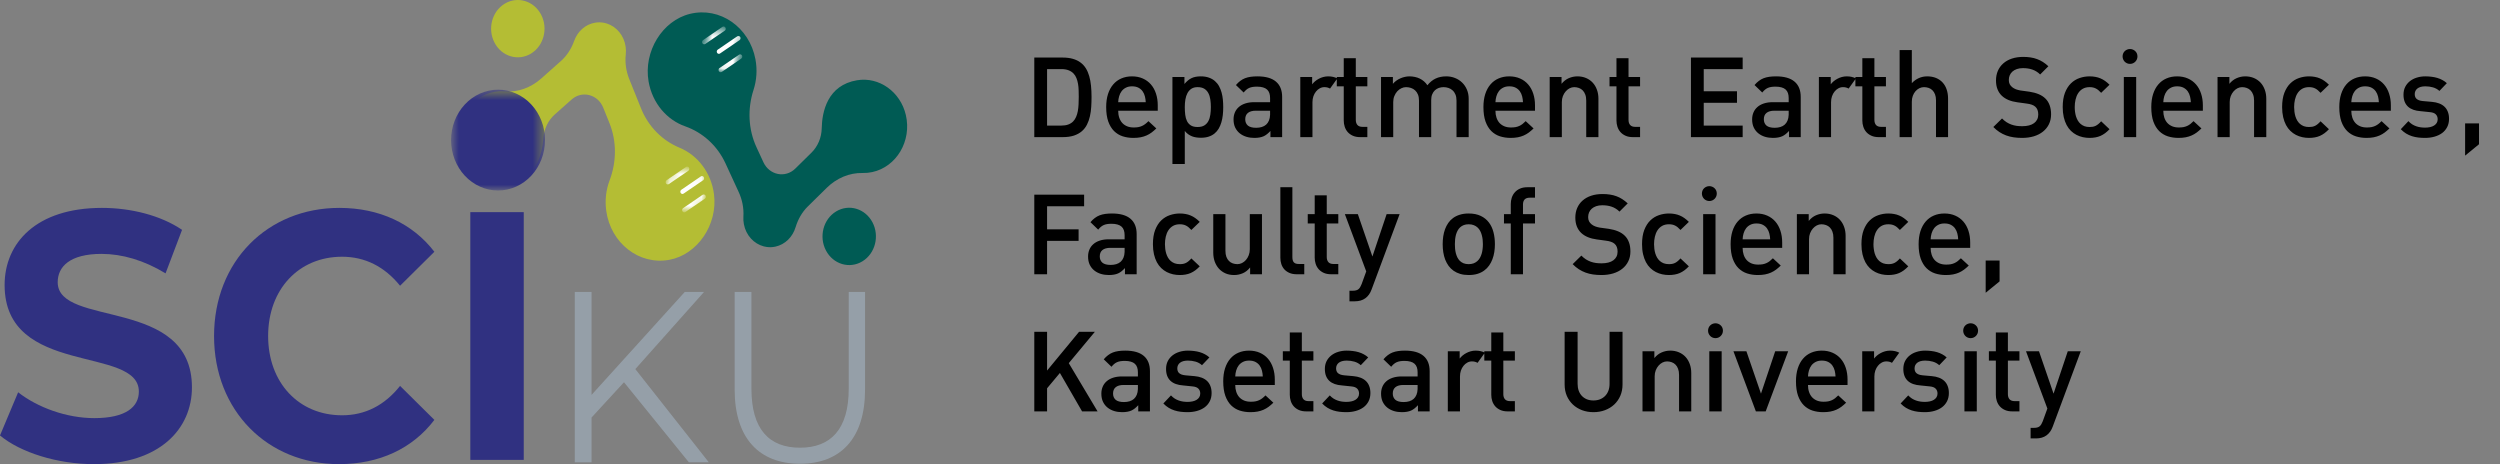 <?xml version="1.0" encoding="UTF-8"?>
<svg xmlns="http://www.w3.org/2000/svg" width="237" height="44" viewBox="0 0 237 44" fill="none">
  <rect x="0" y="0" width="237" height="44" fill="#808080" stroke="none"/>
  <path d="M103.478 9.177C103.478 9.499 103.469 9.818 103.449 10.133C103.429 10.445 103.388 10.743 103.324 11.026C103.261 11.309 103.168 11.572 103.046 11.813C102.924 12.055 102.762 12.264 102.559 12.44C102.356 12.616 102.106 12.753 101.808 12.854C101.51 12.951 101.153 13 100.735 13H98.051V5.456H100.735C101.104 5.456 101.427 5.496 101.706 5.577C101.987 5.657 102.228 5.773 102.431 5.925C102.636 6.076 102.806 6.261 102.94 6.478C103.074 6.695 103.18 6.942 103.259 7.218C103.339 7.493 103.395 7.796 103.427 8.126C103.461 8.453 103.478 8.803 103.478 9.177ZM102.266 9.177C102.266 8.972 102.262 8.764 102.255 8.554C102.25 8.344 102.231 8.143 102.197 7.95C102.165 7.755 102.115 7.573 102.046 7.404C101.98 7.233 101.886 7.086 101.764 6.961C101.642 6.834 101.487 6.734 101.299 6.661C101.114 6.588 100.885 6.551 100.615 6.551H99.263V11.905H100.615C100.868 11.905 101.086 11.872 101.266 11.806C101.449 11.738 101.602 11.643 101.724 11.521C101.846 11.398 101.943 11.253 102.013 11.085C102.087 10.916 102.142 10.732 102.178 10.532C102.215 10.329 102.238 10.113 102.248 9.884C102.26 9.654 102.266 9.418 102.266 9.177ZM106.005 10.495C106.005 10.739 106.038 10.959 106.104 11.154C106.17 11.35 106.265 11.517 106.39 11.656C106.516 11.793 106.671 11.899 106.855 11.975C107.038 12.048 107.245 12.085 107.477 12.085C107.638 12.085 107.782 12.073 107.909 12.052C108.036 12.027 108.153 11.991 108.261 11.942C108.371 11.893 108.474 11.831 108.572 11.755C108.67 11.679 108.77 11.589 108.872 11.484L109.619 12.176C109.468 12.322 109.318 12.452 109.169 12.564C109.02 12.674 108.86 12.767 108.689 12.842C108.518 12.918 108.332 12.976 108.129 13.015C107.929 13.054 107.701 13.073 107.444 13.073C107.085 13.073 106.748 13.023 106.433 12.923C106.121 12.821 105.848 12.655 105.613 12.425C105.381 12.193 105.198 11.892 105.064 11.521C104.932 11.147 104.866 10.69 104.866 10.151C104.866 9.689 104.923 9.278 105.038 8.917C105.155 8.555 105.32 8.251 105.533 8.005C105.745 7.756 106.001 7.567 106.302 7.437C106.604 7.305 106.941 7.239 107.312 7.239C107.693 7.239 108.035 7.307 108.338 7.441C108.64 7.575 108.897 7.763 109.107 8.005C109.317 8.247 109.477 8.536 109.587 8.873C109.699 9.21 109.755 9.581 109.755 9.986V10.495H106.005ZM108.616 9.686C108.609 9.503 108.583 9.322 108.539 9.144C108.495 8.963 108.423 8.802 108.323 8.66C108.225 8.519 108.094 8.404 107.928 8.316C107.764 8.228 107.559 8.184 107.312 8.184C107.09 8.184 106.899 8.226 106.737 8.309C106.576 8.389 106.442 8.499 106.335 8.638C106.23 8.775 106.15 8.935 106.097 9.118C106.043 9.299 106.012 9.488 106.005 9.686H108.616ZM115.962 10.151C115.962 10.412 115.949 10.665 115.922 10.909C115.895 11.153 115.85 11.383 115.786 11.597C115.723 11.812 115.639 12.01 115.534 12.191C115.429 12.369 115.298 12.523 115.142 12.652C114.986 12.781 114.8 12.882 114.585 12.952C114.373 13.023 114.126 13.059 113.845 13.059C113.692 13.059 113.544 13.048 113.402 13.026C113.263 13.006 113.13 12.972 113.003 12.923C112.876 12.872 112.755 12.806 112.641 12.725C112.526 12.642 112.418 12.539 112.318 12.414V15.549H111.146V7.302H112.285V7.961C112.39 7.834 112.498 7.725 112.608 7.635C112.717 7.542 112.833 7.467 112.956 7.408C113.08 7.349 113.213 7.307 113.355 7.28C113.499 7.253 113.657 7.239 113.831 7.239C114.129 7.239 114.387 7.28 114.607 7.36C114.829 7.438 115.019 7.547 115.175 7.686C115.333 7.823 115.464 7.985 115.567 8.173C115.669 8.359 115.75 8.56 115.808 8.778C115.867 8.992 115.907 9.217 115.929 9.451C115.951 9.686 115.962 9.919 115.962 10.151ZM114.79 10.151C114.79 9.899 114.773 9.66 114.739 9.433C114.707 9.204 114.645 9.002 114.552 8.829C114.462 8.656 114.335 8.518 114.171 8.415C114.008 8.312 113.794 8.261 113.53 8.261C113.294 8.261 113.097 8.312 112.941 8.415C112.787 8.518 112.664 8.656 112.571 8.829C112.478 9.002 112.412 9.204 112.373 9.433C112.337 9.66 112.318 9.899 112.318 10.151C112.318 10.405 112.332 10.646 112.359 10.876C112.385 11.105 112.442 11.307 112.527 11.48C112.613 11.651 112.735 11.788 112.893 11.89C113.052 11.991 113.264 12.04 113.53 12.04C113.794 12.04 114.008 11.991 114.171 11.89C114.335 11.788 114.462 11.651 114.552 11.48C114.645 11.307 114.707 11.105 114.739 10.876C114.773 10.646 114.79 10.405 114.79 10.151ZM120.437 13V12.414C120.327 12.531 120.221 12.631 120.118 12.714C120.016 12.797 119.906 12.866 119.789 12.919C119.672 12.971 119.542 13.008 119.401 13.033C119.259 13.06 119.094 13.073 118.906 13.073C118.643 13.073 118.392 13.038 118.156 12.967C117.919 12.894 117.71 12.785 117.529 12.641C117.349 12.497 117.205 12.315 117.097 12.095C116.992 11.876 116.94 11.617 116.94 11.319C116.94 11.082 116.981 10.865 117.064 10.667C117.147 10.467 117.271 10.295 117.434 10.151C117.598 10.004 117.802 9.891 118.046 9.81C118.292 9.727 118.579 9.686 118.906 9.686H120.404V9.294C120.404 9.116 120.381 8.959 120.335 8.825C120.288 8.688 120.215 8.575 120.115 8.485C120.015 8.394 119.885 8.327 119.727 8.283C119.57 8.237 119.382 8.214 119.163 8.214C119.004 8.214 118.865 8.223 118.745 8.243C118.626 8.262 118.517 8.294 118.419 8.338C118.322 8.382 118.231 8.439 118.148 8.51C118.065 8.581 117.982 8.668 117.899 8.77L117.167 8.063C117.299 7.907 117.434 7.777 117.573 7.672C117.715 7.564 117.866 7.479 118.027 7.415C118.191 7.352 118.369 7.307 118.562 7.28C118.755 7.253 118.97 7.239 119.207 7.239C119.985 7.239 120.57 7.406 120.961 7.738C121.351 8.067 121.547 8.552 121.547 9.191V13H120.437ZM120.404 10.495H119.056C118.724 10.495 118.473 10.565 118.302 10.704C118.134 10.841 118.049 11.041 118.049 11.304C118.049 11.558 118.131 11.757 118.295 11.901C118.461 12.043 118.724 12.114 119.086 12.114C119.281 12.114 119.458 12.089 119.617 12.04C119.775 11.992 119.912 11.917 120.027 11.817C120.142 11.715 120.231 11.586 120.294 11.433C120.36 11.276 120.397 11.093 120.404 10.883V10.495ZM126.088 8.397C126.005 8.35 125.922 8.316 125.839 8.294C125.758 8.272 125.662 8.261 125.549 8.261C125.395 8.261 125.25 8.299 125.113 8.375C124.977 8.448 124.857 8.549 124.755 8.679C124.652 8.806 124.57 8.956 124.509 9.129C124.451 9.302 124.421 9.488 124.421 9.686V13H123.268V7.302H124.392V7.99C124.468 7.893 124.558 7.799 124.663 7.708C124.77 7.618 124.889 7.539 125.018 7.47C125.15 7.399 125.29 7.343 125.439 7.302C125.591 7.26 125.747 7.239 125.908 7.239C126.238 7.239 126.528 7.304 126.78 7.434L126.088 8.397ZM128.948 13C128.677 13 128.443 12.956 128.248 12.868C128.053 12.78 127.89 12.663 127.761 12.517C127.634 12.37 127.54 12.203 127.479 12.015C127.418 11.825 127.387 11.628 127.387 11.425V8.184H126.728V7.302H127.387V5.515H128.53V7.302H129.625V8.184H128.53V11.367C128.53 11.569 128.581 11.73 128.684 11.85C128.789 11.967 128.948 12.026 129.16 12.026H129.625V13H128.948ZM138.077 13V9.536C138.077 9.313 138.044 9.123 137.978 8.964C137.912 8.803 137.822 8.671 137.707 8.569C137.595 8.464 137.464 8.387 137.315 8.338C137.166 8.287 137.01 8.261 136.847 8.261C136.693 8.261 136.545 8.286 136.403 8.334C136.264 8.383 136.14 8.458 136.03 8.558C135.922 8.658 135.837 8.785 135.774 8.939C135.71 9.09 135.678 9.268 135.678 9.473V13H134.521V9.536C134.521 9.313 134.488 9.123 134.422 8.964C134.356 8.803 134.267 8.671 134.155 8.569C134.043 8.464 133.912 8.387 133.763 8.338C133.614 8.287 133.457 8.261 133.291 8.261C133.142 8.261 132.994 8.297 132.848 8.367C132.703 8.436 132.574 8.532 132.459 8.657C132.347 8.781 132.255 8.93 132.185 9.104C132.114 9.274 132.078 9.464 132.078 9.671V13H130.921V7.302H132.046V7.946C132.141 7.834 132.249 7.734 132.371 7.646C132.494 7.558 132.623 7.485 132.76 7.426C132.899 7.365 133.042 7.319 133.188 7.287C133.335 7.255 133.479 7.239 133.62 7.239C133.796 7.239 133.967 7.258 134.133 7.294C134.299 7.329 134.454 7.381 134.598 7.452C134.744 7.523 134.878 7.611 134.997 7.716C135.119 7.821 135.225 7.943 135.316 8.082C135.55 7.794 135.811 7.581 136.099 7.445C136.39 7.308 136.724 7.239 137.103 7.239C137.403 7.239 137.683 7.292 137.942 7.397C138.2 7.5 138.425 7.645 138.615 7.833C138.806 8.018 138.956 8.242 139.066 8.503C139.176 8.762 139.231 9.046 139.231 9.356V13H138.077ZM141.768 10.495C141.768 10.739 141.801 10.959 141.867 11.154C141.933 11.35 142.028 11.517 142.153 11.656C142.28 11.793 142.435 11.899 142.618 11.975C142.801 12.048 143.008 12.085 143.24 12.085C143.402 12.085 143.546 12.073 143.673 12.052C143.8 12.027 143.917 11.991 144.024 11.942C144.134 11.893 144.238 11.831 144.335 11.755C144.433 11.679 144.533 11.589 144.636 11.484L145.383 12.176C145.231 12.322 145.081 12.452 144.932 12.564C144.783 12.674 144.623 12.767 144.453 12.842C144.282 12.918 144.095 12.976 143.892 13.015C143.692 13.054 143.464 13.073 143.207 13.073C142.849 13.073 142.512 13.023 142.197 12.923C141.884 12.821 141.611 12.655 141.376 12.425C141.144 12.193 140.961 11.892 140.827 11.521C140.695 11.147 140.629 10.69 140.629 10.151C140.629 9.689 140.687 9.278 140.801 8.917C140.919 8.555 141.083 8.251 141.296 8.005C141.508 7.756 141.765 7.567 142.065 7.437C142.368 7.305 142.705 7.239 143.076 7.239C143.456 7.239 143.798 7.307 144.101 7.441C144.404 7.575 144.66 7.763 144.87 8.005C145.08 8.247 145.24 8.536 145.35 8.873C145.462 9.21 145.518 9.581 145.518 9.986V10.495H141.768ZM144.379 9.686C144.372 9.503 144.346 9.322 144.302 9.144C144.258 8.963 144.186 8.802 144.086 8.66C143.989 8.519 143.857 8.404 143.691 8.316C143.527 8.228 143.322 8.184 143.076 8.184C142.853 8.184 142.662 8.226 142.501 8.309C142.34 8.389 142.205 8.499 142.098 8.638C141.993 8.775 141.914 8.935 141.86 9.118C141.806 9.299 141.776 9.488 141.768 9.686H144.379ZM148.034 7.302V7.946C148.237 7.697 148.467 7.518 148.726 7.408C148.987 7.296 149.257 7.239 149.535 7.239C149.838 7.239 150.113 7.292 150.359 7.397C150.606 7.502 150.816 7.648 150.989 7.836C151.163 8.024 151.296 8.248 151.388 8.507C151.484 8.765 151.531 9.049 151.531 9.356V13H150.374V9.536C150.374 9.313 150.344 9.123 150.283 8.964C150.224 8.803 150.143 8.671 150.041 8.569C149.938 8.464 149.817 8.387 149.678 8.338C149.539 8.287 149.391 8.261 149.235 8.261C149.089 8.261 148.945 8.297 148.803 8.367C148.664 8.438 148.539 8.537 148.429 8.664C148.32 8.789 148.231 8.938 148.162 9.111C148.096 9.282 148.063 9.469 148.063 9.671V13H146.91V7.302H148.034ZM154.801 13C154.53 13 154.297 12.956 154.102 12.868C153.907 12.78 153.744 12.663 153.615 12.517C153.488 12.37 153.394 12.203 153.333 12.015C153.272 11.825 153.241 11.628 153.241 11.425V8.184H152.582V7.302H153.241V5.515H154.384V7.302H155.479V8.184H154.384V11.367C154.384 11.569 154.435 11.73 154.538 11.85C154.643 11.967 154.801 12.026 155.014 12.026H155.479V13H154.801ZM160.302 13V5.456H165.205V6.551H161.514V8.649H164.667V9.744H161.514V11.905H165.205V13H160.302ZM169.6 13V12.414C169.49 12.531 169.383 12.631 169.281 12.714C169.178 12.797 169.069 12.866 168.951 12.919C168.834 12.971 168.705 13.008 168.563 13.033C168.422 13.06 168.257 13.073 168.069 13.073C167.805 13.073 167.555 13.038 167.318 12.967C167.081 12.894 166.873 12.785 166.692 12.641C166.511 12.497 166.367 12.315 166.26 12.095C166.155 11.876 166.102 11.617 166.102 11.319C166.102 11.082 166.144 10.865 166.227 10.667C166.31 10.467 166.433 10.295 166.597 10.151C166.76 10.004 166.964 9.891 167.208 9.81C167.455 9.727 167.742 9.686 168.069 9.686H169.567V9.294C169.567 9.116 169.543 8.959 169.497 8.825C169.451 8.688 169.377 8.575 169.277 8.485C169.177 8.394 169.048 8.327 168.889 8.283C168.733 8.237 168.545 8.214 168.325 8.214C168.166 8.214 168.027 8.223 167.908 8.243C167.788 8.262 167.679 8.294 167.582 8.338C167.484 8.382 167.394 8.439 167.311 8.51C167.228 8.581 167.145 8.668 167.062 8.77L166.329 8.063C166.461 7.907 166.597 7.777 166.736 7.672C166.877 7.564 167.029 7.479 167.19 7.415C167.353 7.352 167.532 7.307 167.725 7.28C167.917 7.253 168.132 7.239 168.369 7.239C169.148 7.239 169.733 7.406 170.123 7.738C170.514 8.067 170.709 8.552 170.709 9.191V13H169.6ZM169.567 10.495H168.219C167.887 10.495 167.635 10.565 167.465 10.704C167.296 10.841 167.212 11.041 167.212 11.304C167.212 11.558 167.294 11.757 167.457 11.901C167.623 12.043 167.887 12.114 168.248 12.114C168.444 12.114 168.621 12.089 168.779 12.04C168.938 11.992 169.075 11.917 169.189 11.817C169.304 11.715 169.393 11.586 169.457 11.433C169.523 11.276 169.559 11.093 169.567 10.883V10.495ZM175.25 8.397C175.167 8.35 175.084 8.316 175.001 8.294C174.92 8.272 174.824 8.261 174.712 8.261C174.558 8.261 174.413 8.299 174.276 8.375C174.139 8.448 174.02 8.549 173.917 8.679C173.814 8.806 173.733 8.956 173.672 9.129C173.613 9.302 173.584 9.488 173.584 9.686V13H172.43V7.302H173.554V7.99C173.63 7.893 173.721 7.799 173.825 7.708C173.933 7.618 174.051 7.539 174.181 7.47C174.313 7.399 174.453 7.343 174.602 7.302C174.753 7.26 174.909 7.239 175.071 7.239C175.4 7.239 175.691 7.304 175.942 7.434L175.25 8.397ZM178.11 13C177.839 13 177.606 12.956 177.411 12.868C177.215 12.78 177.053 12.663 176.923 12.517C176.797 12.37 176.703 12.203 176.642 12.015C176.58 11.825 176.55 11.628 176.55 11.425V8.184H175.891V7.302H176.55V5.515H177.693V7.302H178.787V8.184H177.693V11.367C177.693 11.569 177.744 11.73 177.846 11.85C177.951 11.967 178.11 12.026 178.322 12.026H178.787V13H178.11ZM183.533 13V9.506C183.533 9.291 183.503 9.106 183.442 8.95C183.383 8.793 183.303 8.664 183.2 8.562C183.098 8.459 182.977 8.383 182.838 8.334C182.698 8.286 182.551 8.261 182.395 8.261C182.241 8.261 182.094 8.295 181.955 8.364C181.816 8.432 181.693 8.529 181.585 8.653C181.48 8.775 181.396 8.92 181.333 9.089C181.271 9.257 181.241 9.44 181.241 9.638V13H180.084V4.749H181.241V7.884C181.436 7.674 181.657 7.514 181.904 7.404C182.15 7.294 182.414 7.239 182.695 7.239C183.012 7.239 183.294 7.291 183.541 7.393C183.787 7.496 183.995 7.64 184.163 7.825C184.332 8.009 184.459 8.229 184.544 8.488C184.632 8.747 184.676 9.031 184.676 9.342V13H183.533ZM194.443 10.839C194.443 11.188 194.374 11.501 194.238 11.777C194.103 12.053 193.914 12.287 193.67 12.48C193.428 12.673 193.139 12.821 192.802 12.923C192.465 13.023 192.096 13.073 191.696 13.073C191.41 13.073 191.143 13.055 190.894 13.018C190.645 12.982 190.408 12.922 190.184 12.839C189.961 12.756 189.749 12.65 189.546 12.52C189.346 12.388 189.153 12.229 188.968 12.04L189.792 11.231C189.933 11.373 190.077 11.491 190.224 11.586C190.373 11.679 190.525 11.754 190.682 11.81C190.84 11.866 191.004 11.906 191.172 11.931C191.343 11.953 191.523 11.964 191.711 11.964C191.95 11.964 192.164 11.939 192.352 11.89C192.54 11.842 192.698 11.77 192.828 11.674C192.957 11.579 193.056 11.463 193.124 11.326C193.193 11.187 193.227 11.03 193.227 10.854C193.227 10.683 193.202 10.537 193.154 10.415C193.105 10.29 193.033 10.188 192.937 10.107C192.845 10.026 192.731 9.964 192.597 9.92C192.465 9.874 192.315 9.841 192.146 9.821C191.995 9.804 191.847 9.783 191.703 9.759C191.559 9.735 191.412 9.715 191.26 9.7C190.948 9.659 190.666 9.587 190.414 9.484C190.165 9.382 189.952 9.246 189.773 9.078C189.595 8.907 189.458 8.702 189.363 8.463C189.268 8.223 189.22 7.946 189.22 7.631C189.22 7.297 189.279 6.993 189.396 6.719C189.516 6.444 189.687 6.208 189.909 6.013C190.131 5.815 190.402 5.662 190.722 5.555C191.042 5.448 191.402 5.394 191.802 5.394C192.054 5.394 192.287 5.411 192.502 5.445C192.719 5.477 192.924 5.529 193.117 5.603C193.31 5.673 193.494 5.765 193.67 5.877C193.846 5.989 194.018 6.124 194.186 6.28L193.406 7.06C193.289 6.943 193.167 6.846 193.04 6.771C192.913 6.693 192.781 6.632 192.644 6.588C192.508 6.541 192.366 6.508 192.22 6.489C192.076 6.469 191.927 6.459 191.773 6.459C191.556 6.459 191.363 6.489 191.194 6.547C191.028 6.606 190.889 6.685 190.777 6.785C190.665 6.886 190.579 7.005 190.52 7.144C190.464 7.281 190.436 7.427 190.436 7.584C190.436 7.735 190.464 7.867 190.52 7.979C190.579 8.089 190.658 8.184 190.758 8.265C190.859 8.345 190.975 8.411 191.106 8.463C191.238 8.511 191.38 8.549 191.531 8.576L192.388 8.693C192.713 8.742 193.002 8.819 193.256 8.924C193.512 9.029 193.728 9.168 193.904 9.342C194.08 9.512 194.213 9.722 194.303 9.971C194.396 10.218 194.443 10.507 194.443 10.839ZM199.983 12.249C199.844 12.396 199.704 12.521 199.562 12.627C199.423 12.729 199.276 12.815 199.123 12.883C198.971 12.949 198.81 12.996 198.639 13.026C198.471 13.057 198.289 13.073 198.094 13.073C197.876 13.073 197.663 13.05 197.453 13.004C197.243 12.957 197.043 12.885 196.852 12.788C196.664 12.69 196.49 12.564 196.328 12.41C196.17 12.257 196.032 12.071 195.915 11.854C195.8 11.636 195.71 11.387 195.644 11.107C195.578 10.823 195.545 10.505 195.545 10.151C195.545 9.619 195.616 9.168 195.757 8.8C195.901 8.428 196.092 8.128 196.328 7.899C196.568 7.667 196.84 7.5 197.145 7.397C197.45 7.292 197.766 7.239 198.094 7.239C198.289 7.239 198.471 7.255 198.639 7.287C198.81 7.316 198.971 7.364 199.123 7.43C199.276 7.493 199.423 7.575 199.562 7.675C199.704 7.775 199.844 7.895 199.983 8.034L199.189 8.8C199.098 8.702 199.012 8.619 198.929 8.551C198.848 8.482 198.765 8.427 198.679 8.386C198.594 8.342 198.504 8.31 198.408 8.291C198.316 8.271 198.211 8.261 198.094 8.261C197.84 8.261 197.622 8.314 197.442 8.419C197.263 8.524 197.118 8.664 197.006 8.84C196.894 9.016 196.812 9.217 196.761 9.444C196.709 9.671 196.684 9.907 196.684 10.151C196.684 10.297 196.693 10.446 196.713 10.598C196.732 10.749 196.763 10.894 196.804 11.033C196.848 11.173 196.906 11.304 196.977 11.429C197.05 11.551 197.138 11.657 197.24 11.748C197.345 11.838 197.467 11.91 197.606 11.964C197.748 12.015 197.91 12.04 198.094 12.04C198.211 12.04 198.316 12.032 198.408 12.015C198.504 11.995 198.594 11.965 198.679 11.923C198.765 11.879 198.848 11.823 198.929 11.755C199.012 11.687 199.098 11.601 199.189 11.498L199.983 12.249ZM201.338 13V7.302H202.51V13H201.338ZM201.221 5.35C201.221 5.247 201.239 5.153 201.276 5.068C201.312 4.982 201.362 4.909 201.426 4.848C201.489 4.785 201.564 4.736 201.649 4.702C201.735 4.665 201.826 4.647 201.924 4.647C202.022 4.647 202.113 4.665 202.199 4.702C202.284 4.736 202.359 4.785 202.422 4.848C202.488 4.909 202.539 4.982 202.576 5.068C202.612 5.153 202.631 5.247 202.631 5.35C202.631 5.448 202.612 5.539 202.576 5.625C202.539 5.71 202.488 5.786 202.422 5.852C202.359 5.915 202.284 5.965 202.199 6.002C202.113 6.038 202.022 6.057 201.924 6.057C201.826 6.057 201.735 6.038 201.649 6.002C201.564 5.965 201.489 5.915 201.426 5.852C201.362 5.786 201.312 5.71 201.276 5.625C201.239 5.539 201.221 5.448 201.221 5.35ZM205.081 10.495C205.081 10.739 205.114 10.959 205.179 11.154C205.245 11.35 205.341 11.517 205.465 11.656C205.592 11.793 205.747 11.899 205.93 11.975C206.113 12.048 206.321 12.085 206.553 12.085C206.714 12.085 206.858 12.073 206.985 12.052C207.112 12.027 207.229 11.991 207.336 11.942C207.446 11.893 207.55 11.831 207.648 11.755C207.745 11.679 207.845 11.589 207.948 11.484L208.695 12.176C208.544 12.322 208.394 12.452 208.245 12.564C208.096 12.674 207.936 12.767 207.765 12.842C207.594 12.918 207.407 12.976 207.205 13.015C207.004 13.054 206.776 13.073 206.52 13.073C206.161 13.073 205.824 13.023 205.509 12.923C205.197 12.821 204.923 12.655 204.689 12.425C204.457 12.193 204.274 11.892 204.139 11.521C204.008 11.147 203.942 10.69 203.942 10.151C203.942 9.689 203.999 9.278 204.114 8.917C204.231 8.555 204.396 8.251 204.608 8.005C204.821 7.756 205.077 7.567 205.377 7.437C205.68 7.305 206.017 7.239 206.388 7.239C206.769 7.239 207.111 7.307 207.413 7.441C207.716 7.575 207.972 7.763 208.182 8.005C208.392 8.247 208.552 8.536 208.662 8.873C208.774 9.21 208.831 9.581 208.831 9.986V10.495H205.081ZM207.692 9.686C207.684 9.503 207.659 9.322 207.615 9.144C207.571 8.963 207.499 8.802 207.399 8.66C207.301 8.519 207.169 8.404 207.003 8.316C206.84 8.228 206.635 8.184 206.388 8.184C206.166 8.184 205.974 8.226 205.813 8.309C205.652 8.389 205.518 8.499 205.41 8.638C205.305 8.775 205.226 8.935 205.172 9.118C205.118 9.299 205.088 9.488 205.081 9.686H207.692ZM211.346 7.302V7.946C211.549 7.697 211.78 7.518 212.038 7.408C212.3 7.296 212.569 7.239 212.848 7.239C213.15 7.239 213.425 7.292 213.672 7.397C213.918 7.502 214.128 7.648 214.302 7.836C214.475 8.024 214.608 8.248 214.701 8.507C214.796 8.765 214.844 9.049 214.844 9.356V13H213.686V9.536C213.686 9.313 213.656 9.123 213.595 8.964C213.536 8.803 213.456 8.671 213.353 8.569C213.251 8.464 213.13 8.387 212.991 8.338C212.851 8.287 212.704 8.261 212.547 8.261C212.401 8.261 212.257 8.297 212.115 8.367C211.976 8.438 211.852 8.537 211.742 8.664C211.632 8.789 211.543 8.938 211.474 9.111C211.409 9.282 211.376 9.469 211.376 9.671V13H210.222V7.302H211.346ZM220.783 12.249C220.644 12.396 220.504 12.521 220.362 12.627C220.223 12.729 220.077 12.815 219.923 12.883C219.771 12.949 219.61 12.996 219.439 13.026C219.271 13.057 219.089 13.073 218.894 13.073C218.676 13.073 218.463 13.05 218.253 13.004C218.043 12.957 217.843 12.885 217.652 12.788C217.464 12.69 217.29 12.564 217.129 12.41C216.97 12.257 216.832 12.071 216.715 11.854C216.6 11.636 216.51 11.387 216.444 11.107C216.378 10.823 216.345 10.505 216.345 10.151C216.345 9.619 216.416 9.168 216.557 8.8C216.701 8.428 216.892 8.128 217.129 7.899C217.368 7.667 217.64 7.5 217.945 7.397C218.25 7.292 218.567 7.239 218.894 7.239C219.089 7.239 219.271 7.255 219.439 7.287C219.61 7.316 219.771 7.364 219.923 7.43C220.077 7.493 220.223 7.575 220.362 7.675C220.504 7.775 220.644 7.895 220.783 8.034L219.989 8.8C219.898 8.702 219.812 8.619 219.729 8.551C219.648 8.482 219.565 8.427 219.48 8.386C219.394 8.342 219.304 8.31 219.209 8.291C219.116 8.271 219.011 8.261 218.894 8.261C218.64 8.261 218.423 8.314 218.242 8.419C218.064 8.524 217.918 8.664 217.806 8.84C217.694 9.016 217.612 9.217 217.561 9.444C217.509 9.671 217.484 9.907 217.484 10.151C217.484 10.297 217.494 10.446 217.513 10.598C217.533 10.749 217.563 10.894 217.605 11.033C217.649 11.173 217.706 11.304 217.777 11.429C217.85 11.551 217.938 11.657 218.04 11.748C218.145 11.838 218.268 11.91 218.407 11.964C218.548 12.015 218.711 12.04 218.894 12.04C219.011 12.04 219.116 12.032 219.209 12.015C219.304 11.995 219.394 11.965 219.48 11.923C219.565 11.879 219.648 11.823 219.729 11.755C219.812 11.687 219.898 11.601 219.989 11.498L220.783 12.249ZM222.904 10.495C222.904 10.739 222.937 10.959 223.002 11.154C223.068 11.35 223.164 11.517 223.288 11.656C223.415 11.793 223.57 11.899 223.753 11.975C223.936 12.048 224.144 12.085 224.376 12.085C224.537 12.085 224.681 12.073 224.808 12.052C224.935 12.027 225.052 11.991 225.159 11.942C225.269 11.893 225.373 11.831 225.471 11.755C225.568 11.679 225.669 11.589 225.771 11.484L226.518 12.176C226.367 12.322 226.217 12.452 226.068 12.564C225.919 12.674 225.759 12.767 225.588 12.842C225.417 12.918 225.23 12.976 225.028 13.015C224.827 13.054 224.599 13.073 224.343 13.073C223.984 13.073 223.647 13.023 223.332 12.923C223.02 12.821 222.746 12.655 222.512 12.425C222.28 12.193 222.097 11.892 221.962 11.521C221.831 11.147 221.765 10.69 221.765 10.151C221.765 9.689 221.822 9.278 221.937 8.917C222.054 8.555 222.219 8.251 222.431 8.005C222.644 7.756 222.9 7.567 223.2 7.437C223.503 7.305 223.84 7.239 224.211 7.239C224.592 7.239 224.934 7.307 225.236 7.441C225.539 7.575 225.795 7.763 226.005 8.005C226.215 8.247 226.375 8.536 226.485 8.873C226.597 9.21 226.654 9.581 226.654 9.986V10.495H222.904ZM225.515 9.686C225.507 9.503 225.482 9.322 225.438 9.144C225.394 8.963 225.322 8.802 225.222 8.66C225.124 8.519 224.992 8.404 224.826 8.316C224.663 8.228 224.458 8.184 224.211 8.184C223.989 8.184 223.797 8.226 223.636 8.309C223.475 8.389 223.341 8.499 223.233 8.638C223.128 8.775 223.049 8.935 222.995 9.118C222.941 9.299 222.911 9.488 222.904 9.686H225.515ZM232.169 11.261C232.169 11.556 232.11 11.817 231.993 12.044C231.878 12.269 231.718 12.458 231.513 12.612C231.308 12.763 231.066 12.878 230.788 12.956C230.512 13.034 230.213 13.073 229.891 13.073C229.669 13.073 229.454 13.061 229.246 13.037C229.041 13.012 228.842 12.97 228.649 12.908C228.459 12.847 228.276 12.764 228.1 12.659C227.924 12.552 227.756 12.415 227.595 12.249L228.316 11.484C228.428 11.604 228.547 11.704 228.671 11.784C228.798 11.862 228.929 11.925 229.063 11.971C229.197 12.017 229.334 12.05 229.473 12.07C229.612 12.089 229.752 12.099 229.891 12.099C230.059 12.099 230.217 12.083 230.363 12.052C230.51 12.02 230.637 11.971 230.744 11.905C230.851 11.839 230.936 11.757 230.997 11.66C231.06 11.56 231.092 11.441 231.092 11.304C231.092 11.117 231.033 10.963 230.916 10.843C230.799 10.723 230.612 10.653 230.356 10.631L229.47 10.539C229.216 10.522 228.989 10.478 228.788 10.407C228.588 10.336 228.419 10.238 228.279 10.111C228.14 9.981 228.034 9.824 227.961 9.638C227.888 9.45 227.851 9.23 227.851 8.979C227.851 8.701 227.905 8.454 228.012 8.239C228.122 8.024 228.271 7.843 228.459 7.694C228.647 7.545 228.865 7.432 229.114 7.357C229.366 7.279 229.634 7.239 229.92 7.239C230.123 7.239 230.319 7.252 230.51 7.276C230.7 7.298 230.881 7.335 231.052 7.386C231.225 7.437 231.387 7.504 231.539 7.587C231.693 7.668 231.833 7.767 231.96 7.884L231.257 8.62C231.081 8.461 230.878 8.349 230.649 8.283C230.419 8.217 230.176 8.184 229.92 8.184C229.752 8.184 229.604 8.203 229.477 8.239C229.352 8.276 229.249 8.327 229.166 8.393C229.083 8.459 229.02 8.537 228.979 8.627C228.937 8.718 228.917 8.815 228.917 8.92C228.917 9.006 228.929 9.086 228.953 9.162C228.978 9.235 229.019 9.301 229.078 9.36C229.139 9.416 229.218 9.464 229.316 9.503C229.413 9.539 229.536 9.565 229.682 9.58L230.55 9.656C230.801 9.678 231.027 9.727 231.227 9.803C231.428 9.879 231.597 9.982 231.736 10.114C231.876 10.246 231.982 10.407 232.055 10.598C232.131 10.788 232.169 11.009 232.169 11.261ZM233.692 14.754V11.696H235.01V13.674L233.692 14.754ZM99.263 19.551V21.741H102.251V22.836H99.263V26H98.051V18.456H102.775V19.551H99.263ZM106.646 26V25.414C106.536 25.531 106.43 25.631 106.327 25.714C106.225 25.797 106.115 25.866 105.998 25.919C105.88 25.971 105.751 26.009 105.609 26.033C105.468 26.06 105.303 26.073 105.115 26.073C104.851 26.073 104.601 26.038 104.364 25.967C104.128 25.894 103.919 25.785 103.738 25.641C103.557 25.497 103.413 25.315 103.306 25.096C103.201 24.876 103.149 24.617 103.149 24.319C103.149 24.082 103.19 23.865 103.273 23.667C103.356 23.467 103.479 23.295 103.643 23.151C103.806 23.004 104.01 22.891 104.254 22.81C104.501 22.727 104.788 22.686 105.115 22.686H106.613V22.294C106.613 22.116 106.59 21.959 106.543 21.825C106.497 21.689 106.424 21.575 106.324 21.485C106.223 21.394 106.094 21.327 105.935 21.283C105.779 21.237 105.591 21.214 105.371 21.214C105.213 21.214 105.074 21.223 104.954 21.243C104.834 21.262 104.726 21.294 104.628 21.338C104.53 21.382 104.44 21.439 104.357 21.51C104.274 21.581 104.191 21.668 104.108 21.77L103.376 21.064C103.507 20.907 103.643 20.777 103.782 20.672C103.924 20.564 104.075 20.479 104.236 20.415C104.4 20.352 104.578 20.307 104.771 20.28C104.964 20.253 105.179 20.239 105.415 20.239C106.194 20.239 106.779 20.405 107.17 20.738C107.56 21.067 107.755 21.552 107.755 22.191V26H106.646ZM106.613 23.495H105.265C104.933 23.495 104.682 23.565 104.511 23.704C104.342 23.841 104.258 24.041 104.258 24.304C104.258 24.558 104.34 24.757 104.504 24.901C104.67 25.043 104.933 25.114 105.295 25.114C105.49 25.114 105.667 25.089 105.826 25.041C105.984 24.992 106.121 24.917 106.236 24.817C106.35 24.715 106.44 24.586 106.503 24.433C106.569 24.276 106.606 24.093 106.613 23.883V23.495ZM113.736 25.249C113.596 25.396 113.456 25.521 113.314 25.627C113.175 25.729 113.029 25.814 112.875 25.883C112.724 25.949 112.562 25.996 112.392 26.026C112.223 26.057 112.041 26.073 111.846 26.073C111.629 26.073 111.415 26.05 111.205 26.004C110.995 25.957 110.795 25.885 110.604 25.788C110.416 25.69 110.242 25.564 110.081 25.41C109.922 25.257 109.784 25.071 109.667 24.854C109.552 24.637 109.462 24.387 109.396 24.107C109.33 23.823 109.297 23.505 109.297 23.151C109.297 22.619 109.368 22.168 109.509 21.8C109.654 21.428 109.844 21.128 110.081 20.899C110.32 20.667 110.592 20.5 110.897 20.397C111.203 20.292 111.519 20.239 111.846 20.239C112.041 20.239 112.223 20.255 112.392 20.287C112.562 20.316 112.724 20.364 112.875 20.43C113.029 20.493 113.175 20.575 113.314 20.675C113.456 20.775 113.596 20.895 113.736 21.034L112.941 21.8C112.851 21.702 112.764 21.619 112.681 21.55C112.6 21.482 112.517 21.427 112.432 21.386C112.346 21.342 112.256 21.31 112.161 21.291C112.068 21.271 111.963 21.261 111.846 21.261C111.592 21.261 111.375 21.314 111.194 21.419C111.016 21.524 110.871 21.664 110.758 21.84C110.646 22.016 110.564 22.217 110.513 22.444C110.462 22.671 110.436 22.907 110.436 23.151C110.436 23.297 110.446 23.446 110.465 23.598C110.485 23.749 110.515 23.894 110.557 24.033C110.601 24.173 110.658 24.304 110.729 24.429C110.802 24.551 110.89 24.657 110.993 24.748C111.098 24.838 111.22 24.91 111.359 24.964C111.5 25.015 111.663 25.041 111.846 25.041C111.963 25.041 112.068 25.032 112.161 25.015C112.256 24.995 112.346 24.965 112.432 24.923C112.517 24.879 112.6 24.823 112.681 24.755C112.764 24.686 112.851 24.601 112.941 24.498L113.736 25.249ZM118.511 26V25.355C118.308 25.609 118.076 25.793 117.815 25.905C117.554 26.017 117.28 26.073 116.995 26.073C116.694 26.073 116.422 26.021 116.178 25.916C115.936 25.808 115.729 25.661 115.555 25.473C115.385 25.282 115.252 25.058 115.156 24.799C115.064 24.538 115.017 24.253 115.017 23.946V20.302H116.171V23.766C116.171 23.991 116.2 24.184 116.259 24.345C116.32 24.506 116.401 24.638 116.504 24.74C116.606 24.843 116.726 24.919 116.863 24.967C117.002 25.016 117.151 25.041 117.31 25.041C117.456 25.041 117.599 25.006 117.738 24.938C117.88 24.867 118.005 24.77 118.115 24.645C118.225 24.52 118.313 24.372 118.379 24.198C118.447 24.025 118.481 23.836 118.481 23.631V20.302H119.635V26H118.511ZM122.938 26C122.667 26 122.434 25.957 122.239 25.872C122.043 25.786 121.881 25.673 121.752 25.531C121.625 25.387 121.531 25.221 121.47 25.033C121.409 24.843 121.378 24.645 121.378 24.44V17.749H122.517V24.367C122.517 24.474 122.527 24.569 122.546 24.652C122.568 24.735 122.602 24.805 122.649 24.861C122.698 24.915 122.761 24.956 122.839 24.986C122.917 25.012 123.015 25.026 123.132 25.026H123.645V26H122.938ZM126.194 26C125.923 26 125.689 25.956 125.494 25.868C125.299 25.78 125.136 25.663 125.007 25.517C124.88 25.37 124.786 25.203 124.725 25.015C124.664 24.825 124.634 24.628 124.634 24.425V21.184H123.974V20.302H124.634V18.515H125.776V20.302H126.871V21.184H125.776V24.367C125.776 24.569 125.827 24.73 125.93 24.85C126.035 24.967 126.194 25.026 126.406 25.026H126.871V26H126.194ZM130.028 27.439C129.898 27.803 129.701 28.081 129.434 28.274C129.171 28.467 128.839 28.564 128.438 28.564H127.929V27.56H128.259C128.379 27.56 128.48 27.548 128.563 27.523C128.648 27.502 128.722 27.465 128.783 27.414C128.846 27.362 128.901 27.296 128.947 27.216C128.994 27.138 129.039 27.043 129.083 26.93L129.519 25.729L127.494 20.302H128.724L130.105 24.319L131.452 20.302H132.683L130.028 27.439ZM141.717 23.151C141.717 23.4 141.699 23.645 141.662 23.887C141.625 24.129 141.565 24.358 141.482 24.575C141.402 24.79 141.297 24.989 141.168 25.172C141.041 25.355 140.884 25.514 140.699 25.648C140.516 25.783 140.302 25.888 140.058 25.963C139.814 26.037 139.537 26.073 139.227 26.073C138.931 26.073 138.665 26.038 138.428 25.967C138.194 25.896 137.985 25.797 137.802 25.67C137.619 25.541 137.461 25.387 137.33 25.209C137.2 25.028 137.093 24.831 137.007 24.616C136.924 24.398 136.863 24.166 136.824 23.92C136.785 23.673 136.766 23.417 136.766 23.151C136.766 22.902 136.783 22.657 136.817 22.415C136.854 22.173 136.911 21.945 136.989 21.73C137.07 21.513 137.172 21.314 137.297 21.133C137.424 20.95 137.579 20.793 137.762 20.661C137.945 20.529 138.157 20.426 138.399 20.353C138.641 20.277 138.917 20.239 139.227 20.239C139.676 20.239 140.058 20.315 140.373 20.467C140.69 20.618 140.948 20.825 141.146 21.089C141.346 21.35 141.491 21.658 141.581 22.012C141.672 22.366 141.717 22.746 141.717 23.151ZM140.578 23.151C140.578 23.014 140.571 22.873 140.556 22.726C140.541 22.577 140.514 22.433 140.475 22.294C140.439 22.152 140.388 22.019 140.322 21.895C140.258 21.77 140.176 21.662 140.076 21.569C139.976 21.474 139.856 21.399 139.717 21.346C139.578 21.289 139.415 21.261 139.227 21.261C139.051 21.261 138.897 21.287 138.765 21.338C138.633 21.389 138.519 21.46 138.421 21.55C138.326 21.638 138.245 21.743 138.179 21.866C138.116 21.985 138.065 22.114 138.025 22.254C137.989 22.393 137.962 22.539 137.945 22.693C137.93 22.847 137.923 23 137.923 23.151C137.923 23.288 137.929 23.429 137.941 23.576C137.956 23.722 137.98 23.866 138.014 24.008C138.051 24.147 138.1 24.28 138.161 24.407C138.224 24.532 138.304 24.641 138.399 24.737C138.497 24.829 138.613 24.904 138.747 24.96C138.884 25.014 139.044 25.041 139.227 25.041C139.402 25.041 139.557 25.016 139.692 24.967C139.826 24.916 139.943 24.846 140.043 24.759C140.143 24.671 140.228 24.567 140.296 24.447C140.364 24.325 140.419 24.195 140.461 24.055C140.502 23.914 140.532 23.767 140.549 23.616C140.568 23.462 140.578 23.307 140.578 23.151ZM144.379 21.184V26H143.222V21.184H142.577V20.302H143.222V19.339C143.222 19.134 143.252 18.936 143.313 18.745C143.377 18.552 143.473 18.383 143.603 18.236C143.732 18.087 143.896 17.969 144.093 17.881C144.291 17.793 144.526 17.749 144.797 17.749H145.518V18.742H145.009C144.797 18.742 144.638 18.798 144.533 18.91C144.43 19.023 144.379 19.181 144.379 19.386V20.302H145.518V21.184H144.379ZM154.563 23.839C154.563 24.189 154.495 24.501 154.358 24.777C154.224 25.053 154.035 25.287 153.79 25.48C153.549 25.673 153.259 25.821 152.922 25.923C152.586 26.023 152.217 26.073 151.817 26.073C151.531 26.073 151.264 26.055 151.015 26.018C150.765 25.982 150.529 25.922 150.304 25.839C150.082 25.756 149.869 25.65 149.667 25.52C149.467 25.388 149.274 25.229 149.088 25.041L149.912 24.231C150.054 24.373 150.198 24.491 150.344 24.586C150.493 24.679 150.646 24.754 150.802 24.81C150.961 24.866 151.124 24.906 151.293 24.931C151.464 24.953 151.643 24.964 151.831 24.964C152.07 24.964 152.284 24.939 152.472 24.89C152.66 24.842 152.819 24.77 152.948 24.674C153.077 24.579 153.176 24.463 153.245 24.326C153.313 24.187 153.347 24.03 153.347 23.854C153.347 23.683 153.323 23.537 153.274 23.415C153.225 23.29 153.153 23.188 153.058 23.107C152.965 23.026 152.852 22.964 152.717 22.92C152.586 22.874 152.435 22.841 152.267 22.821C152.116 22.804 151.968 22.783 151.824 22.759C151.68 22.735 151.532 22.715 151.381 22.7C151.068 22.659 150.786 22.587 150.535 22.484C150.286 22.382 150.072 22.246 149.894 22.078C149.716 21.907 149.579 21.702 149.484 21.463C149.389 21.223 149.341 20.946 149.341 20.631C149.341 20.297 149.4 19.993 149.517 19.72C149.636 19.444 149.807 19.208 150.029 19.013C150.252 18.815 150.523 18.662 150.842 18.555C151.162 18.448 151.522 18.394 151.923 18.394C152.174 18.394 152.407 18.411 152.622 18.445C152.839 18.477 153.045 18.529 153.237 18.602C153.43 18.673 153.615 18.765 153.79 18.877C153.966 18.989 154.138 19.124 154.307 19.28L153.527 20.06C153.41 19.943 153.287 19.846 153.16 19.771C153.034 19.693 152.902 19.632 152.765 19.588C152.628 19.541 152.487 19.508 152.34 19.489C152.196 19.469 152.047 19.459 151.893 19.459C151.676 19.459 151.483 19.489 151.315 19.547C151.149 19.606 151.01 19.685 150.897 19.785C150.785 19.886 150.7 20.005 150.641 20.144C150.585 20.281 150.557 20.427 150.557 20.584C150.557 20.735 150.585 20.867 150.641 20.979C150.7 21.089 150.779 21.184 150.879 21.265C150.979 21.346 151.095 21.411 151.227 21.463C151.359 21.512 151.5 21.549 151.652 21.576L152.509 21.693C152.833 21.742 153.123 21.819 153.377 21.924C153.633 22.029 153.849 22.168 154.025 22.342C154.201 22.512 154.334 22.722 154.424 22.971C154.517 23.218 154.563 23.507 154.563 23.839ZM160.104 25.249C159.965 25.396 159.824 25.521 159.683 25.627C159.543 25.729 159.397 25.814 159.243 25.883C159.092 25.949 158.931 25.996 158.76 26.026C158.591 26.057 158.409 26.073 158.214 26.073C157.997 26.073 157.783 26.05 157.573 26.004C157.363 25.957 157.163 25.885 156.973 25.788C156.785 25.69 156.61 25.564 156.449 25.41C156.29 25.257 156.152 25.071 156.035 24.854C155.92 24.637 155.83 24.387 155.764 24.107C155.698 23.823 155.665 23.505 155.665 23.151C155.665 22.619 155.736 22.168 155.878 21.8C156.022 21.428 156.212 21.128 156.449 20.899C156.688 20.667 156.96 20.5 157.266 20.397C157.571 20.292 157.887 20.239 158.214 20.239C158.409 20.239 158.591 20.255 158.76 20.287C158.931 20.316 159.092 20.364 159.243 20.43C159.397 20.493 159.543 20.575 159.683 20.675C159.824 20.775 159.965 20.895 160.104 21.034L159.309 21.8C159.219 21.702 159.132 21.619 159.049 21.55C158.968 21.482 158.885 21.427 158.8 21.386C158.715 21.342 158.624 21.31 158.529 21.291C158.436 21.271 158.331 21.261 158.214 21.261C157.96 21.261 157.743 21.314 157.562 21.419C157.384 21.524 157.239 21.664 157.126 21.84C157.014 22.016 156.932 22.217 156.881 22.444C156.83 22.671 156.804 22.907 156.804 23.151C156.804 23.297 156.814 23.446 156.833 23.598C156.853 23.749 156.883 23.894 156.925 24.033C156.969 24.173 157.026 24.304 157.097 24.429C157.17 24.551 157.258 24.657 157.361 24.748C157.466 24.838 157.588 24.91 157.727 24.964C157.869 25.015 158.031 25.041 158.214 25.041C158.331 25.041 158.436 25.032 158.529 25.015C158.624 24.995 158.715 24.965 158.8 24.923C158.885 24.879 158.968 24.823 159.049 24.755C159.132 24.686 159.219 24.601 159.309 24.498L160.104 25.249ZM161.459 26V20.302H162.63V26H161.459ZM161.341 18.35C161.341 18.247 161.36 18.153 161.396 18.068C161.433 17.982 161.483 17.909 161.546 17.848C161.61 17.785 161.684 17.736 161.77 17.702C161.855 17.665 161.947 17.647 162.044 17.647C162.142 17.647 162.234 17.665 162.319 17.702C162.405 17.736 162.479 17.785 162.543 17.848C162.608 17.909 162.66 17.982 162.696 18.068C162.733 18.153 162.751 18.247 162.751 18.35C162.751 18.448 162.733 18.539 162.696 18.625C162.66 18.71 162.608 18.786 162.543 18.852C162.479 18.915 162.405 18.965 162.319 19.002C162.234 19.038 162.142 19.057 162.044 19.057C161.947 19.057 161.855 19.038 161.77 19.002C161.684 18.965 161.61 18.915 161.546 18.852C161.483 18.786 161.433 18.71 161.396 18.625C161.36 18.539 161.341 18.448 161.341 18.35ZM165.201 23.495C165.201 23.739 165.234 23.959 165.3 24.154C165.366 24.35 165.461 24.517 165.586 24.656C165.713 24.793 165.868 24.899 166.051 24.975C166.234 25.048 166.441 25.084 166.673 25.084C166.834 25.084 166.978 25.073 167.105 25.052C167.232 25.027 167.35 24.991 167.457 24.942C167.567 24.893 167.671 24.831 167.768 24.755C167.866 24.679 167.966 24.589 168.069 24.484L168.816 25.176C168.664 25.323 168.514 25.452 168.365 25.564C168.216 25.674 168.056 25.767 167.885 25.843C167.715 25.918 167.528 25.976 167.325 26.015C167.125 26.054 166.897 26.073 166.64 26.073C166.281 26.073 165.944 26.023 165.63 25.923C165.317 25.821 165.044 25.654 164.809 25.425C164.577 25.193 164.394 24.892 164.26 24.52C164.128 24.147 164.062 23.69 164.062 23.151C164.062 22.689 164.12 22.278 164.234 21.917C164.351 21.555 164.516 21.252 164.729 21.005C164.941 20.756 165.197 20.567 165.498 20.437C165.8 20.305 166.137 20.239 166.508 20.239C166.889 20.239 167.231 20.307 167.534 20.441C167.837 20.575 168.093 20.763 168.303 21.005C168.513 21.247 168.673 21.536 168.783 21.873C168.895 22.21 168.951 22.581 168.951 22.986V23.495H165.201ZM167.812 22.686C167.805 22.503 167.779 22.322 167.735 22.144C167.691 21.963 167.619 21.802 167.519 21.66C167.422 21.519 167.29 21.404 167.124 21.316C166.96 21.228 166.755 21.184 166.508 21.184C166.286 21.184 166.095 21.226 165.933 21.309C165.772 21.389 165.638 21.499 165.531 21.638C165.426 21.775 165.346 21.935 165.293 22.118C165.239 22.299 165.208 22.488 165.201 22.686H167.812ZM171.467 20.302V20.946C171.669 20.697 171.9 20.518 172.159 20.408C172.42 20.296 172.69 20.239 172.968 20.239C173.271 20.239 173.546 20.292 173.792 20.397C174.039 20.502 174.249 20.648 174.422 20.836C174.595 21.024 174.729 21.248 174.821 21.507C174.917 21.765 174.964 22.049 174.964 22.356V26H173.807V22.536C173.807 22.314 173.776 22.123 173.715 21.964C173.657 21.803 173.576 21.671 173.474 21.569C173.371 21.464 173.25 21.387 173.111 21.338C172.972 21.287 172.824 21.261 172.668 21.261C172.521 21.261 172.377 21.297 172.236 21.367C172.097 21.438 171.972 21.537 171.862 21.664C171.752 21.789 171.663 21.938 171.595 22.111C171.529 22.282 171.496 22.468 171.496 22.671V26H170.343V20.302H171.467ZM180.904 25.249C180.765 25.396 180.624 25.521 180.483 25.627C180.344 25.729 180.197 25.814 180.043 25.883C179.892 25.949 179.731 25.996 179.56 26.026C179.391 26.057 179.21 26.073 179.014 26.073C178.797 26.073 178.583 26.05 178.373 26.004C178.163 25.957 177.963 25.885 177.773 25.788C177.585 25.69 177.41 25.564 177.249 25.41C177.09 25.257 176.952 25.071 176.835 24.854C176.721 24.637 176.63 24.387 176.564 24.107C176.498 23.823 176.465 23.505 176.465 23.151C176.465 22.619 176.536 22.168 176.678 21.8C176.822 21.428 177.012 21.128 177.249 20.899C177.488 20.667 177.761 20.5 178.066 20.397C178.371 20.292 178.687 20.239 179.014 20.239C179.21 20.239 179.391 20.255 179.56 20.287C179.731 20.316 179.892 20.364 180.043 20.43C180.197 20.493 180.344 20.575 180.483 20.675C180.624 20.775 180.765 20.895 180.904 21.034L180.109 21.8C180.019 21.702 179.932 21.619 179.849 21.55C179.769 21.482 179.686 21.427 179.6 21.386C179.515 21.342 179.424 21.31 179.329 21.291C179.236 21.271 179.131 21.261 179.014 21.261C178.76 21.261 178.543 21.314 178.362 21.419C178.184 21.524 178.039 21.664 177.927 21.84C177.814 22.016 177.733 22.217 177.681 22.444C177.63 22.671 177.604 22.907 177.604 23.151C177.604 23.297 177.614 23.446 177.634 23.598C177.653 23.749 177.684 23.894 177.725 24.033C177.769 24.173 177.827 24.304 177.897 24.429C177.971 24.551 178.058 24.657 178.161 24.748C178.266 24.838 178.388 24.91 178.527 24.964C178.669 25.015 178.831 25.041 179.014 25.041C179.131 25.041 179.236 25.032 179.329 25.015C179.424 24.995 179.515 24.965 179.6 24.923C179.686 24.879 179.769 24.823 179.849 24.755C179.932 24.686 180.019 24.601 180.109 24.498L180.904 25.249ZM183.024 23.495C183.024 23.739 183.057 23.959 183.123 24.154C183.189 24.35 183.284 24.517 183.409 24.656C183.536 24.793 183.691 24.899 183.874 24.975C184.057 25.048 184.264 25.084 184.496 25.084C184.657 25.084 184.801 25.073 184.928 25.052C185.055 25.027 185.173 24.991 185.28 24.942C185.39 24.893 185.494 24.831 185.591 24.755C185.689 24.679 185.789 24.589 185.892 24.484L186.639 25.176C186.487 25.323 186.337 25.452 186.188 25.564C186.039 25.674 185.879 25.767 185.708 25.843C185.538 25.918 185.351 25.976 185.148 26.015C184.948 26.054 184.72 26.073 184.463 26.073C184.104 26.073 183.768 26.023 183.453 25.923C183.14 25.821 182.867 25.654 182.632 25.425C182.4 25.193 182.217 24.892 182.083 24.52C181.951 24.147 181.885 23.69 181.885 23.151C181.885 22.689 181.943 22.278 182.057 21.917C182.175 21.555 182.339 21.252 182.552 21.005C182.764 20.756 183.02 20.567 183.321 20.437C183.623 20.305 183.96 20.239 184.331 20.239C184.712 20.239 185.054 20.307 185.357 20.441C185.66 20.575 185.916 20.763 186.126 21.005C186.336 21.247 186.496 21.536 186.606 21.873C186.718 22.21 186.774 22.581 186.774 22.986V23.495H183.024ZM185.635 22.686C185.628 22.503 185.602 22.322 185.558 22.144C185.514 21.963 185.442 21.802 185.342 21.66C185.245 21.519 185.113 21.404 184.947 21.316C184.783 21.228 184.578 21.184 184.331 21.184C184.109 21.184 183.918 21.226 183.757 21.309C183.595 21.389 183.461 21.499 183.354 21.638C183.249 21.775 183.169 21.935 183.116 22.118C183.062 22.299 183.031 22.488 183.024 22.686H185.635ZM188.242 27.754V24.696H189.561V26.674L188.242 27.754ZM102.581 39L100.479 35.356L99.263 36.81V39H98.051V31.456H99.263V35.129L102.295 31.456H103.793L101.321 34.426L104.05 39H102.581ZM107.906 39V38.414C107.796 38.531 107.69 38.631 107.587 38.714C107.484 38.797 107.375 38.866 107.257 38.919C107.14 38.971 107.011 39.008 106.869 39.033C106.728 39.06 106.563 39.073 106.375 39.073C106.111 39.073 105.861 39.038 105.624 38.967C105.387 38.894 105.179 38.785 104.998 38.641C104.817 38.497 104.673 38.315 104.566 38.096C104.461 37.876 104.408 37.617 104.408 37.319C104.408 37.082 104.45 36.865 104.533 36.667C104.616 36.467 104.739 36.295 104.903 36.151C105.066 36.004 105.27 35.891 105.514 35.81C105.761 35.727 106.048 35.686 106.375 35.686H107.873V35.294C107.873 35.116 107.849 34.959 107.803 34.825C107.757 34.688 107.683 34.575 107.583 34.485C107.483 34.394 107.354 34.327 107.195 34.283C107.039 34.237 106.851 34.214 106.631 34.214C106.473 34.214 106.333 34.223 106.214 34.243C106.094 34.263 105.985 34.294 105.888 34.338C105.79 34.382 105.7 34.44 105.617 34.51C105.534 34.581 105.451 34.668 105.368 34.77L104.635 34.063C104.767 33.907 104.903 33.777 105.042 33.672C105.183 33.564 105.335 33.479 105.496 33.415C105.66 33.352 105.838 33.307 106.031 33.28C106.223 33.253 106.438 33.239 106.675 33.239C107.454 33.239 108.039 33.406 108.429 33.737C108.82 34.067 109.015 34.552 109.015 35.191V39H107.906ZM107.873 36.495H106.525C106.193 36.495 105.942 36.565 105.771 36.704C105.602 36.841 105.518 37.041 105.518 37.304C105.518 37.558 105.6 37.757 105.763 37.901C105.929 38.043 106.193 38.114 106.554 38.114C106.75 38.114 106.927 38.089 107.085 38.041C107.244 37.992 107.381 37.917 107.495 37.817C107.61 37.715 107.699 37.586 107.763 37.433C107.829 37.276 107.865 37.093 107.873 36.883V36.495ZM114.86 37.261C114.86 37.556 114.801 37.817 114.684 38.044C114.569 38.269 114.409 38.458 114.204 38.612C113.999 38.763 113.758 38.878 113.479 38.956C113.203 39.034 112.904 39.073 112.582 39.073C112.36 39.073 112.145 39.061 111.937 39.037C111.732 39.012 111.533 38.969 111.341 38.908C111.15 38.847 110.967 38.764 110.791 38.659C110.615 38.552 110.447 38.415 110.286 38.249L111.007 37.484C111.12 37.603 111.238 37.704 111.363 37.784C111.489 37.862 111.62 37.925 111.754 37.971C111.889 38.017 112.025 38.05 112.165 38.07C112.304 38.089 112.443 38.099 112.582 38.099C112.75 38.099 112.908 38.083 113.054 38.051C113.201 38.02 113.328 37.971 113.435 37.905C113.543 37.839 113.627 37.757 113.688 37.66C113.751 37.56 113.783 37.441 113.783 37.304C113.783 37.117 113.725 36.963 113.607 36.843C113.49 36.723 113.303 36.653 113.047 36.631L112.161 36.539C111.907 36.522 111.68 36.478 111.48 36.407C111.279 36.336 111.11 36.237 110.971 36.111C110.831 35.981 110.725 35.824 110.652 35.638C110.579 35.45 110.542 35.23 110.542 34.979C110.542 34.701 110.596 34.454 110.703 34.239C110.813 34.024 110.962 33.843 111.15 33.694C111.338 33.545 111.557 33.432 111.806 33.357C112.057 33.279 112.326 33.239 112.611 33.239C112.814 33.239 113.01 33.252 113.201 33.276C113.391 33.298 113.572 33.335 113.743 33.386C113.916 33.437 114.079 33.504 114.23 33.587C114.384 33.668 114.524 33.767 114.651 33.884L113.948 34.62C113.772 34.461 113.57 34.349 113.34 34.283C113.111 34.217 112.868 34.184 112.611 34.184C112.443 34.184 112.295 34.203 112.168 34.239C112.044 34.276 111.94 34.327 111.857 34.393C111.774 34.459 111.712 34.537 111.67 34.627C111.629 34.718 111.608 34.815 111.608 34.92C111.608 35.006 111.62 35.086 111.644 35.162C111.669 35.235 111.71 35.301 111.769 35.36C111.83 35.416 111.909 35.464 112.007 35.503C112.105 35.539 112.227 35.565 112.373 35.58L113.241 35.657C113.493 35.678 113.718 35.727 113.919 35.803C114.119 35.879 114.289 35.982 114.428 36.114C114.567 36.246 114.673 36.407 114.746 36.598C114.822 36.788 114.86 37.009 114.86 37.261ZM117.101 36.495C117.101 36.739 117.134 36.959 117.2 37.154C117.266 37.35 117.361 37.517 117.485 37.656C117.612 37.793 117.767 37.899 117.95 37.975C118.134 38.048 118.341 38.084 118.573 38.084C118.734 38.084 118.878 38.074 119.005 38.051C119.132 38.027 119.249 37.99 119.357 37.942C119.467 37.893 119.57 37.831 119.668 37.755C119.766 37.679 119.866 37.589 119.968 37.484L120.715 38.176C120.564 38.322 120.414 38.452 120.265 38.564C120.116 38.674 119.956 38.767 119.785 38.843C119.614 38.918 119.428 38.976 119.225 39.015C119.025 39.054 118.796 39.073 118.54 39.073C118.181 39.073 117.844 39.023 117.529 38.923C117.217 38.821 116.943 38.654 116.709 38.425C116.477 38.193 116.294 37.892 116.16 37.52C116.028 37.147 115.962 36.69 115.962 36.151C115.962 35.69 116.019 35.278 116.134 34.917C116.251 34.555 116.416 34.252 116.628 34.005C116.841 33.756 117.097 33.567 117.398 33.437C117.7 33.305 118.037 33.239 118.408 33.239C118.789 33.239 119.131 33.307 119.434 33.441C119.736 33.575 119.993 33.763 120.203 34.005C120.413 34.247 120.573 34.536 120.682 34.873C120.795 35.21 120.851 35.581 120.851 35.986V36.495H117.101ZM119.712 35.686C119.705 35.503 119.679 35.322 119.635 35.144C119.591 34.963 119.519 34.802 119.419 34.66C119.321 34.519 119.19 34.404 119.023 34.316C118.86 34.228 118.655 34.184 118.408 34.184C118.186 34.184 117.994 34.226 117.833 34.309C117.672 34.389 117.538 34.499 117.43 34.638C117.325 34.775 117.246 34.935 117.192 35.118C117.139 35.299 117.108 35.488 117.101 35.686H119.712ZM123.832 39C123.561 39 123.328 38.956 123.132 38.868C122.937 38.78 122.775 38.663 122.645 38.517C122.518 38.37 122.424 38.203 122.363 38.015C122.302 37.825 122.272 37.628 122.272 37.425V34.184H121.612V33.302H122.272V31.515H123.414V33.302H124.509V34.184H123.414V37.367C123.414 37.569 123.465 37.73 123.568 37.85C123.673 37.967 123.832 38.026 124.044 38.026H124.509V39H123.832ZM129.914 37.261C129.914 37.556 129.856 37.817 129.739 38.044C129.624 38.269 129.464 38.458 129.259 38.612C129.054 38.763 128.812 38.878 128.534 38.956C128.258 39.034 127.959 39.073 127.636 39.073C127.414 39.073 127.199 39.061 126.992 39.037C126.787 39.012 126.588 38.969 126.395 38.908C126.205 38.847 126.021 38.764 125.846 38.659C125.67 38.552 125.501 38.415 125.34 38.249L126.062 37.484C126.174 37.603 126.292 37.704 126.417 37.784C126.544 37.862 126.675 37.925 126.809 37.971C126.943 38.017 127.08 38.05 127.219 38.07C127.358 38.089 127.497 38.099 127.636 38.099C127.805 38.099 127.962 38.083 128.109 38.051C128.255 38.02 128.382 37.971 128.49 37.905C128.597 37.839 128.681 37.757 128.742 37.66C128.806 37.56 128.838 37.441 128.838 37.304C128.838 37.117 128.779 36.963 128.662 36.843C128.545 36.723 128.358 36.653 128.102 36.631L127.215 36.539C126.961 36.522 126.734 36.478 126.534 36.407C126.334 36.336 126.164 36.237 126.025 36.111C125.886 35.981 125.78 35.824 125.707 35.638C125.633 35.45 125.597 35.23 125.597 34.979C125.597 34.701 125.65 34.454 125.758 34.239C125.868 34.024 126.017 33.843 126.205 33.694C126.393 33.545 126.611 33.432 126.86 33.357C127.112 33.279 127.38 33.239 127.666 33.239C127.868 33.239 128.065 33.252 128.255 33.276C128.446 33.298 128.626 33.335 128.797 33.386C128.971 33.437 129.133 33.504 129.284 33.587C129.438 33.668 129.579 33.767 129.706 33.884L129.002 34.62C128.827 34.461 128.624 34.349 128.395 34.283C128.165 34.217 127.922 34.184 127.666 34.184C127.497 34.184 127.35 34.203 127.223 34.239C127.098 34.276 126.994 34.327 126.911 34.393C126.828 34.459 126.766 34.537 126.725 34.627C126.683 34.718 126.662 34.815 126.662 34.92C126.662 35.006 126.675 35.086 126.699 35.162C126.723 35.235 126.765 35.301 126.823 35.36C126.885 35.416 126.964 35.464 127.062 35.503C127.159 35.539 127.281 35.565 127.428 35.58L128.296 35.657C128.547 35.678 128.773 35.727 128.973 35.803C129.173 35.879 129.343 35.982 129.482 36.114C129.621 36.246 129.728 36.407 129.801 36.598C129.876 36.788 129.914 37.009 129.914 37.261ZM134.422 39V38.414C134.312 38.531 134.206 38.631 134.104 38.714C134.001 38.797 133.891 38.866 133.774 38.919C133.657 38.971 133.527 39.008 133.386 39.033C133.244 39.06 133.079 39.073 132.891 39.073C132.628 39.073 132.378 39.038 132.141 38.967C131.904 38.894 131.695 38.785 131.515 38.641C131.334 38.497 131.19 38.315 131.082 38.096C130.977 37.876 130.925 37.617 130.925 37.319C130.925 37.082 130.966 36.865 131.049 36.667C131.132 36.467 131.256 36.295 131.419 36.151C131.583 36.004 131.787 35.891 132.031 35.81C132.277 35.727 132.564 35.686 132.891 35.686H134.389V35.294C134.389 35.116 134.366 34.959 134.32 34.825C134.273 34.688 134.2 34.575 134.1 34.485C134 34.394 133.87 34.327 133.712 34.283C133.556 34.237 133.368 34.214 133.148 34.214C132.989 34.214 132.85 34.223 132.73 34.243C132.611 34.263 132.502 34.294 132.404 34.338C132.307 34.382 132.216 34.44 132.133 34.51C132.05 34.581 131.967 34.668 131.884 34.77L131.152 34.063C131.284 33.907 131.419 33.777 131.558 33.672C131.7 33.564 131.851 33.479 132.013 33.415C132.176 33.352 132.354 33.307 132.547 33.28C132.74 33.253 132.955 33.239 133.192 33.239C133.971 33.239 134.555 33.406 134.946 33.737C135.337 34.067 135.532 34.552 135.532 35.191V39H134.422ZM134.389 36.495H133.042C132.71 36.495 132.458 36.565 132.287 36.704C132.119 36.841 132.035 37.041 132.035 37.304C132.035 37.558 132.116 37.757 132.28 37.901C132.446 38.043 132.71 38.114 133.071 38.114C133.266 38.114 133.443 38.089 133.602 38.041C133.761 37.992 133.897 37.917 134.012 37.817C134.127 37.715 134.216 37.586 134.279 37.433C134.345 37.276 134.382 37.093 134.389 36.883V36.495ZM140.073 34.397C139.99 34.35 139.907 34.316 139.824 34.294C139.743 34.272 139.647 34.261 139.534 34.261C139.381 34.261 139.235 34.299 139.099 34.375C138.962 34.448 138.842 34.549 138.74 34.679C138.637 34.806 138.555 34.956 138.494 35.129C138.436 35.303 138.406 35.488 138.406 35.686V39H137.253V33.302H138.377V33.99C138.453 33.893 138.543 33.799 138.648 33.708C138.756 33.618 138.874 33.539 139.003 33.47C139.135 33.399 139.276 33.343 139.425 33.302C139.576 33.26 139.732 33.239 139.893 33.239C140.223 33.239 140.513 33.304 140.765 33.434L140.073 34.397ZM142.933 39C142.662 39 142.429 38.956 142.233 38.868C142.038 38.78 141.876 38.663 141.746 38.517C141.619 38.37 141.525 38.203 141.464 38.015C141.403 37.825 141.373 37.628 141.373 37.425V34.184H140.713V33.302H141.373V31.515H142.515V33.302H143.61V34.184H142.515V37.367C142.515 37.569 142.566 37.73 142.669 37.85C142.774 37.967 142.933 38.026 143.145 38.026H143.61V39H142.933ZM153.816 36.451C153.816 36.842 153.747 37.198 153.607 37.52C153.468 37.84 153.275 38.116 153.029 38.348C152.782 38.578 152.49 38.756 152.154 38.883C151.817 39.01 151.452 39.073 151.059 39.073C150.668 39.073 150.305 39.01 149.971 38.883C149.639 38.756 149.351 38.578 149.107 38.348C148.863 38.116 148.671 37.84 148.532 37.52C148.395 37.198 148.327 36.842 148.327 36.451V31.456H149.557V36.389C149.557 36.628 149.593 36.846 149.663 37.041C149.734 37.234 149.834 37.398 149.964 37.535C150.095 37.672 150.253 37.778 150.436 37.854C150.622 37.927 150.829 37.964 151.059 37.964C151.286 37.964 151.493 37.927 151.681 37.854C151.869 37.778 152.03 37.672 152.165 37.535C152.299 37.398 152.403 37.234 152.476 37.041C152.549 36.846 152.586 36.628 152.586 36.389V31.456H153.816V36.451ZM156.834 33.302V33.946C157.036 33.697 157.267 33.518 157.526 33.408C157.787 33.296 158.057 33.239 158.335 33.239C158.638 33.239 158.912 33.292 159.159 33.397C159.406 33.502 159.616 33.648 159.789 33.836C159.962 34.024 160.095 34.248 160.188 34.507C160.283 34.765 160.331 35.049 160.331 35.356V39H159.174V35.536C159.174 35.313 159.143 35.123 159.082 34.964C159.024 34.803 158.943 34.671 158.84 34.569C158.738 34.464 158.617 34.387 158.478 34.338C158.339 34.287 158.191 34.261 158.035 34.261C157.888 34.261 157.744 34.297 157.603 34.367C157.463 34.438 157.339 34.537 157.229 34.664C157.119 34.789 157.03 34.938 156.962 35.111C156.896 35.282 156.863 35.468 156.863 35.671V39H155.709V33.302H156.834ZM162.041 39V33.302H163.213V39H162.041ZM161.924 31.35C161.924 31.247 161.942 31.153 161.979 31.068C162.015 30.982 162.065 30.909 162.129 30.848C162.192 30.785 162.267 30.736 162.352 30.702C162.438 30.665 162.529 30.647 162.627 30.647C162.725 30.647 162.816 30.665 162.902 30.702C162.987 30.736 163.061 30.785 163.125 30.848C163.191 30.909 163.242 30.982 163.279 31.068C163.315 31.153 163.334 31.247 163.334 31.35C163.334 31.448 163.315 31.539 163.279 31.625C163.242 31.71 163.191 31.786 163.125 31.852C163.061 31.915 162.987 31.965 162.902 32.002C162.816 32.038 162.725 32.057 162.627 32.057C162.529 32.057 162.438 32.038 162.352 32.002C162.267 31.965 162.192 31.915 162.129 31.852C162.065 31.786 162.015 31.71 161.979 31.625C161.942 31.539 161.924 31.448 161.924 31.35ZM167.387 39H166.457L164.33 33.302H165.56L166.941 37.319L168.288 33.302H169.519L167.387 39ZM171.397 36.495C171.397 36.739 171.43 36.959 171.496 37.154C171.562 37.35 171.657 37.517 171.782 37.656C171.909 37.793 172.064 37.899 172.247 37.975C172.43 38.048 172.638 38.084 172.87 38.084C173.031 38.084 173.175 38.074 173.302 38.051C173.429 38.027 173.546 37.99 173.653 37.942C173.763 37.893 173.867 37.831 173.965 37.755C174.062 37.679 174.162 37.589 174.265 37.484L175.012 38.176C174.86 38.322 174.71 38.452 174.561 38.564C174.412 38.674 174.253 38.767 174.082 38.843C173.911 38.918 173.724 38.976 173.521 39.015C173.321 39.054 173.093 39.073 172.837 39.073C172.478 39.073 172.141 39.023 171.826 38.923C171.513 38.821 171.24 38.654 171.006 38.425C170.774 38.193 170.59 37.892 170.456 37.52C170.324 37.147 170.258 36.69 170.258 36.151C170.258 35.69 170.316 35.278 170.431 34.917C170.548 34.555 170.713 34.252 170.925 34.005C171.137 33.756 171.394 33.567 171.694 33.437C171.997 33.305 172.334 33.239 172.705 33.239C173.086 33.239 173.427 33.307 173.73 33.441C174.033 33.575 174.289 33.763 174.499 34.005C174.709 34.247 174.869 34.536 174.979 34.873C175.091 35.21 175.147 35.581 175.147 35.986V36.495H171.397ZM174.008 35.686C174.001 35.503 173.975 35.322 173.932 35.144C173.888 34.963 173.816 34.802 173.715 34.66C173.618 34.519 173.486 34.404 173.32 34.316C173.156 34.228 172.951 34.184 172.705 34.184C172.483 34.184 172.291 34.226 172.13 34.309C171.969 34.389 171.834 34.499 171.727 34.638C171.622 34.775 171.543 34.935 171.489 35.118C171.435 35.299 171.405 35.488 171.397 35.686H174.008ZM179.359 34.397C179.276 34.35 179.193 34.316 179.11 34.294C179.029 34.272 178.933 34.261 178.82 34.261C178.667 34.261 178.521 34.299 178.385 34.375C178.248 34.448 178.128 34.549 178.026 34.679C177.923 34.806 177.841 34.956 177.78 35.129C177.722 35.303 177.692 35.488 177.692 35.686V39H176.539V33.302H177.663V33.99C177.739 33.893 177.829 33.799 177.934 33.708C178.042 33.618 178.16 33.539 178.289 33.47C178.421 33.399 178.562 33.343 178.71 33.302C178.862 33.26 179.018 33.239 179.179 33.239C179.509 33.239 179.799 33.304 180.051 33.434L179.359 34.397ZM184.753 37.261C184.753 37.556 184.694 37.817 184.577 38.044C184.462 38.269 184.302 38.458 184.097 38.612C183.892 38.763 183.65 38.878 183.372 38.956C183.096 39.034 182.797 39.073 182.475 39.073C182.253 39.073 182.038 39.061 181.83 39.037C181.625 39.012 181.426 38.969 181.233 38.908C181.043 38.847 180.86 38.764 180.684 38.659C180.508 38.552 180.34 38.415 180.179 38.249L180.9 37.484C181.013 37.603 181.131 37.704 181.255 37.784C181.382 37.862 181.513 37.925 181.647 37.971C181.782 38.017 181.918 38.05 182.057 38.07C182.197 38.089 182.336 38.099 182.475 38.099C182.643 38.099 182.801 38.083 182.947 38.051C183.094 38.02 183.221 37.971 183.328 37.905C183.436 37.839 183.52 37.757 183.581 37.66C183.644 37.56 183.676 37.441 183.676 37.304C183.676 37.117 183.618 36.963 183.5 36.843C183.383 36.723 183.196 36.653 182.94 36.631L182.054 36.539C181.8 36.522 181.573 36.478 181.373 36.407C181.172 36.336 181.003 36.237 180.864 36.111C180.724 35.981 180.618 35.824 180.545 35.638C180.472 35.45 180.435 35.23 180.435 34.979C180.435 34.701 180.489 34.454 180.596 34.239C180.706 34.024 180.855 33.843 181.043 33.694C181.231 33.545 181.45 33.432 181.699 33.357C181.95 33.279 182.219 33.239 182.504 33.239C182.707 33.239 182.903 33.252 183.094 33.276C183.284 33.298 183.465 33.335 183.636 33.386C183.809 33.437 183.972 33.504 184.123 33.587C184.277 33.668 184.417 33.767 184.544 33.884L183.841 34.62C183.665 34.461 183.463 34.349 183.233 34.283C183.004 34.217 182.761 34.184 182.504 34.184C182.336 34.184 182.188 34.203 182.061 34.239C181.937 34.276 181.833 34.327 181.75 34.393C181.667 34.459 181.605 34.537 181.563 34.627C181.522 34.718 181.501 34.815 181.501 34.92C181.501 35.006 181.513 35.086 181.537 35.162C181.562 35.235 181.603 35.301 181.662 35.36C181.723 35.416 181.802 35.464 181.9 35.503C181.998 35.539 182.12 35.565 182.266 35.58L183.134 35.657C183.386 35.678 183.611 35.727 183.812 35.803C184.012 35.879 184.181 35.982 184.321 36.114C184.46 36.246 184.566 36.407 184.639 36.598C184.715 36.788 184.753 37.009 184.753 37.261ZM186.228 39V33.302H187.4V39H186.228ZM186.111 31.35C186.111 31.247 186.13 31.153 186.166 31.068C186.203 30.982 186.253 30.909 186.316 30.848C186.38 30.785 186.454 30.736 186.54 30.702C186.625 30.665 186.717 30.647 186.814 30.647C186.912 30.647 187.004 30.665 187.089 30.702C187.175 30.736 187.249 30.785 187.312 30.848C187.378 30.909 187.43 30.982 187.466 31.068C187.503 31.153 187.521 31.247 187.521 31.35C187.521 31.448 187.503 31.539 187.466 31.625C187.43 31.71 187.378 31.786 187.312 31.852C187.249 31.915 187.175 31.965 187.089 32.002C187.004 32.038 186.912 32.057 186.814 32.057C186.717 32.057 186.625 32.038 186.54 32.002C186.454 31.965 186.38 31.915 186.316 31.852C186.253 31.786 186.203 31.71 186.166 31.625C186.13 31.539 186.111 31.448 186.111 31.35ZM190.766 39C190.495 39 190.262 38.956 190.066 38.868C189.871 38.78 189.709 38.663 189.579 38.517C189.452 38.37 189.358 38.203 189.297 38.015C189.236 37.825 189.206 37.628 189.206 37.425V34.184H188.546V33.302H189.206V31.515H190.348V33.302H191.443V34.184H190.348V37.367C190.348 37.569 190.399 37.73 190.502 37.85C190.607 37.967 190.766 38.026 190.978 38.026H191.443V39H190.766ZM194.6 40.439C194.47 40.803 194.273 41.081 194.006 41.274C193.743 41.467 193.411 41.563 193.01 41.563H192.501V40.56H192.831C192.951 40.56 193.052 40.548 193.135 40.523C193.22 40.502 193.294 40.465 193.355 40.414C193.418 40.362 193.473 40.296 193.519 40.216C193.566 40.138 193.611 40.042 193.655 39.93L194.091 38.729L192.066 33.302H193.296L194.677 37.319L196.024 33.302H197.255L194.6 40.439Z" fill="black"></path>
  <g clip-path="url(#clip0_2727_17424)">
    <path d="M54.433 3.87C54.172 4.608 53.754 5.271 53.187 5.775L51.305 7.446C50.334 8.309 49.092 8.766 47.835 8.665C47.536 8.641 47.23 8.653 46.921 8.702C44.606 9.07 43.028 11.438 43.484 13.931C43.891 16.157 45.837 17.704 47.94 17.475C50.772 17.167 51.405 14.671 51.51 13.103C51.569 12.223 51.966 11.409 52.599 10.846L54.188 9.434C55.179 8.555 56.678 8.942 57.187 10.208L57.778 11.675C58.474 13.403 58.454 15.35 57.793 17.093C57.457 17.98 57.331 18.972 57.472 19.988C57.897 23.057 60.593 25.161 63.458 24.629C66.117 24.136 68.052 21.3 67.689 18.431C67.426 16.352 66.123 14.706 64.424 14.005C62.793 13.332 61.469 12.008 60.776 10.287L59.654 7.5C59.357 6.762 59.235 5.954 59.323 5.157C59.349 4.923 59.346 4.682 59.312 4.438C59.163 3.36 58.445 2.526 57.534 2.232L57.258 2.161C56.992 2.11 56.714 2.102 56.432 2.147C55.492 2.297 54.75 2.982 54.434 3.871M47.843 0.352C49.06 -0.386 50.605 0.074 51.293 1.38C51.981 2.686 51.553 4.344 50.336 5.082C49.119 5.82 47.574 5.36 46.886 4.054C46.198 2.749 46.626 1.091 47.843 0.352Z" fill="#B4BD34"></path>
    <path d="M75.419 21.55C75.646 20.799 76.031 20.114 76.573 19.579L78.373 17.808C79.302 16.893 80.52 16.368 81.78 16.4C82.08 16.407 82.385 16.379 82.691 16.313C84.986 15.817 86.448 13.365 85.874 10.901C85.362 8.701 83.345 7.263 81.256 7.607C78.442 8.07 77.928 10.598 77.899 12.169C77.882 13.052 77.524 13.887 76.918 14.483L75.398 15.979C74.451 16.912 72.936 16.608 72.367 15.371L71.706 13.937C70.93 12.25 70.856 10.304 71.433 8.528C71.726 7.623 71.805 6.626 71.616 5.619C71.045 2.578 68.252 0.624 65.416 1.313C62.784 1.951 60.987 4.889 61.487 7.734C61.849 9.797 63.228 11.369 64.958 11.977C66.618 12.559 68.004 13.809 68.778 15.49L70.031 18.211C70.363 18.931 70.524 19.732 70.474 20.534C70.46 20.768 70.474 21.01 70.519 21.251C70.719 22.318 71.476 23.112 72.4 23.356L72.679 23.412C72.948 23.449 73.225 23.442 73.505 23.382C74.436 23.18 75.145 22.456 75.417 21.55M79.26 20.047C80.477 19.308 82.021 19.768 82.71 21.075C83.398 22.381 82.969 24.038 81.752 24.777C80.535 25.515 78.99 25.055 78.302 23.749C77.614 22.443 78.042 20.786 79.26 20.047V20.047Z" fill="#005B54"></path>
    <path d="M-0 41.282L1.719 37.188C3.564 38.632 6.315 39.638 8.942 39.638C11.944 39.638 13.163 38.565 13.163 37.122C13.163 32.727 0.437 35.746 0.437 27.022C0.437 23.029 3.439 19.708 9.661 19.708C12.413 19.708 15.226 20.413 17.259 21.788L15.695 25.915C13.663 24.673 11.568 24.069 9.629 24.069C6.627 24.069 5.47 25.277 5.47 26.754C5.47 31.082 18.196 28.096 18.196 36.719C18.196 40.644 15.163 44 8.91 44C5.439 44 1.937 42.893 -0.002 41.282H-0Z" fill="#303181"></path>
    <path d="M20.292 31.854C20.292 24.774 25.357 19.708 32.174 19.708C35.957 19.708 39.115 21.184 41.179 23.868L37.927 27.089C36.458 25.277 34.613 24.338 32.424 24.338C28.328 24.338 25.419 27.424 25.419 31.854C25.419 36.283 28.327 39.369 32.424 39.369C34.613 39.369 36.458 38.429 37.927 36.584L41.179 39.805C39.115 42.523 35.957 43.999 32.143 43.999C25.357 43.999 20.292 38.932 20.292 31.853V31.854Z" fill="#303181"></path>
    <path d="M44.586 20.111H49.651V43.597H44.586V20.111Z" fill="#303181"></path>
    <mask id="mask0_2727_17424" style="mask-type:luminance" maskUnits="userSpaceOnUse" x="42" y="8" width="10" height="11">
      <path d="M51.621 8.5H42.76V18.009H51.621V8.5Z" fill="white"></path>
    </mask>
    <g mask="url(#mask0_2727_17424)">
      <path d="M51.668 13.28C51.668 13.436 51.661 13.593 51.647 13.748C51.632 13.904 51.611 14.058 51.583 14.212C51.554 14.365 51.519 14.517 51.477 14.666C51.434 14.816 51.385 14.963 51.329 15.108C51.274 15.253 51.211 15.394 51.142 15.532C51.073 15.67 50.998 15.804 50.917 15.934C50.837 16.064 50.75 16.19 50.657 16.311C50.565 16.432 50.467 16.547 50.363 16.659C50.261 16.769 50.152 16.875 50.039 16.974C49.926 17.073 49.809 17.166 49.688 17.253C49.567 17.34 49.442 17.42 49.313 17.494C49.184 17.569 49.053 17.635 48.918 17.695C48.783 17.755 48.646 17.808 48.506 17.853C48.367 17.898 48.225 17.936 48.083 17.967C47.94 17.998 47.796 18.02 47.651 18.036C47.506 18.051 47.36 18.058 47.215 18.058C47.069 18.058 46.923 18.051 46.779 18.036C46.634 18.02 46.489 17.998 46.346 17.967C46.203 17.936 46.062 17.898 45.923 17.853C45.783 17.808 45.646 17.755 45.511 17.695C45.376 17.635 45.245 17.569 45.116 17.494C44.987 17.42 44.863 17.34 44.742 17.253C44.62 17.166 44.503 17.073 44.39 16.974C44.278 16.875 44.17 16.77 44.066 16.659C43.963 16.548 43.865 16.432 43.772 16.311C43.68 16.19 43.593 16.064 43.512 15.934C43.431 15.804 43.356 15.67 43.287 15.532C43.218 15.394 43.156 15.253 43.1 15.108C43.045 14.963 42.995 14.816 42.953 14.666C42.911 14.516 42.875 14.364 42.847 14.212C42.818 14.058 42.797 13.904 42.783 13.748C42.769 13.593 42.762 13.436 42.762 13.28C42.762 13.124 42.769 12.967 42.783 12.812C42.797 12.657 42.818 12.501 42.847 12.348C42.875 12.195 42.911 12.043 42.953 11.894C42.995 11.744 43.045 11.597 43.1 11.452C43.156 11.308 43.218 11.167 43.287 11.028C43.356 10.89 43.431 10.756 43.512 10.626C43.593 10.496 43.68 10.371 43.772 10.249C43.865 10.128 43.962 10.013 44.066 9.902C44.169 9.791 44.278 9.686 44.39 9.586C44.503 9.487 44.62 9.394 44.742 9.307C44.863 9.22 44.987 9.14 45.116 9.066C45.245 8.992 45.376 8.925 45.511 8.865C45.646 8.806 45.783 8.752 45.923 8.707C46.063 8.662 46.204 8.624 46.346 8.593C46.49 8.562 46.634 8.54 46.779 8.525C46.923 8.509 47.069 8.502 47.215 8.502C47.36 8.502 47.506 8.509 47.651 8.525C47.796 8.54 47.94 8.562 48.083 8.593C48.226 8.624 48.367 8.662 48.506 8.707C48.646 8.752 48.783 8.806 48.918 8.865C49.053 8.925 49.184 8.992 49.313 9.066C49.442 9.14 49.567 9.22 49.688 9.307C49.809 9.394 49.926 9.487 50.039 9.586C50.152 9.686 50.26 9.79 50.363 9.902C50.466 10.012 50.565 10.128 50.657 10.249C50.75 10.371 50.837 10.496 50.917 10.626C50.998 10.756 51.073 10.89 51.142 11.028C51.211 11.167 51.274 11.308 51.329 11.452C51.385 11.597 51.434 11.744 51.477 11.894C51.519 12.044 51.554 12.196 51.583 12.348C51.611 12.502 51.632 12.657 51.647 12.812C51.661 12.967 51.668 13.124 51.668 13.28Z" fill="#303181"></path>
    </g>
    <path d="M59.154 36.236L56.079 39.581V43.826H54.488V27.677H56.079V37.436L64.915 27.677H66.742L60.228 34.99L67.194 43.825H65.302L59.153 36.235L59.154 36.236Z" fill="#959FA8"></path>
    <path d="M69.645 36.928V27.677H71.236V36.859C71.236 40.689 72.912 42.442 75.837 42.442C78.761 42.442 80.459 40.689 80.459 36.859V27.677H82.007V36.928C82.007 41.565 79.685 43.964 75.837 43.964C71.989 43.964 69.645 41.565 69.645 36.928Z" fill="#959FA8"></path>
    <mask id="mask1_2727_17424" style="mask-type:luminance" maskUnits="userSpaceOnUse" x="66" y="2" width="5" height="6">
      <path d="M66.923 2.081L66.035 6.381L70.042 7.333L70.93 3.033L66.923 2.081Z" fill="white"></path>
    </mask>
    <g mask="url(#mask1_2727_17424)">
      <mask id="mask2_2727_17424" style="mask-type:luminance" maskUnits="userSpaceOnUse" x="66" y="2" width="5" height="6">
        <path d="M66.923 2.081L66.035 6.381L70.042 7.333L70.93 3.033L66.923 2.081Z" fill="white"></path>
      </mask>
      <g mask="url(#mask2_2727_17424)">
        <path d="M70.064 5.185L68.215 6.449C68.167 6.481 68.137 6.526 68.124 6.584C68.112 6.643 68.12 6.698 68.15 6.749C68.18 6.799 68.223 6.831 68.278 6.844C68.334 6.856 68.384 6.846 68.431 6.813L70.279 5.549C70.325 5.516 70.353 5.471 70.365 5.414C70.377 5.357 70.367 5.303 70.338 5.253C70.308 5.204 70.267 5.172 70.213 5.159C70.16 5.146 70.11 5.155 70.064 5.186V5.185ZM70.172 3.507C70.143 3.456 70.1 3.425 70.046 3.412C69.992 3.399 69.941 3.408 69.894 3.441L68.045 4.706C67.997 4.737 67.967 4.783 67.954 4.841C67.941 4.9 67.95 4.955 67.98 5.006C68.01 5.056 68.052 5.088 68.108 5.101C68.164 5.113 68.214 5.103 68.26 5.07L70.11 3.805C70.157 3.773 70.186 3.728 70.198 3.669C70.21 3.612 70.202 3.557 70.171 3.507H70.172ZM68.709 2.904L66.86 4.168C66.814 4.199 66.763 4.208 66.71 4.194C66.657 4.181 66.615 4.15 66.586 4.1C66.556 4.051 66.547 3.997 66.559 3.94C66.57 3.882 66.598 3.838 66.645 3.805L68.493 2.541C68.539 2.51 68.59 2.501 68.643 2.515C68.696 2.528 68.738 2.559 68.767 2.609C68.797 2.658 68.806 2.712 68.794 2.769C68.783 2.827 68.755 2.872 68.709 2.904Z" fill="white"></path>
      </g>
    </g>
    <mask id="mask3_2727_17424" style="mask-type:luminance" maskUnits="userSpaceOnUse" x="62" y="15" width="6" height="6">
      <path d="M63.47 15.364L62.582 19.663L66.589 20.616L67.477 16.316L63.47 15.364Z" fill="white"></path>
    </mask>
    <g mask="url(#mask3_2727_17424)">
      <mask id="mask4_2727_17424" style="mask-type:luminance" maskUnits="userSpaceOnUse" x="62" y="15" width="6" height="6">
        <path d="M63.47 15.364L62.582 19.663L66.589 20.616L67.477 16.316L63.47 15.364Z" fill="white"></path>
      </mask>
      <g mask="url(#mask4_2727_17424)">
        <path d="M66.61 18.467L64.762 19.731C64.714 19.763 64.684 19.808 64.671 19.867C64.658 19.926 64.667 19.981 64.697 20.031C64.727 20.082 64.769 20.114 64.825 20.126C64.881 20.139 64.931 20.128 64.978 20.096L66.826 18.831C66.871 18.799 66.9 18.754 66.912 18.697C66.924 18.64 66.914 18.586 66.885 18.536C66.855 18.486 66.814 18.455 66.76 18.442C66.707 18.428 66.657 18.437 66.61 18.468V18.467ZM66.719 16.789C66.689 16.739 66.647 16.708 66.593 16.694C66.539 16.682 66.488 16.691 66.441 16.723L64.592 17.988C64.544 18.02 64.513 18.065 64.501 18.124C64.488 18.183 64.497 18.238 64.527 18.288C64.557 18.339 64.599 18.37 64.655 18.383C64.711 18.396 64.761 18.385 64.807 18.352L66.657 17.087C66.704 17.056 66.732 17.011 66.745 16.952C66.757 16.894 66.748 16.84 66.718 16.789H66.719ZM65.255 16.187L63.407 17.451C63.361 17.481 63.31 17.491 63.257 17.477C63.204 17.463 63.162 17.433 63.133 17.383C63.103 17.333 63.094 17.28 63.106 17.222C63.117 17.164 63.145 17.12 63.191 17.087L65.04 15.823C65.086 15.793 65.137 15.784 65.19 15.797C65.243 15.811 65.285 15.841 65.314 15.891C65.344 15.941 65.353 15.994 65.341 16.052C65.329 16.11 65.302 16.154 65.255 16.187Z" fill="white"></path>
      </g>
    </g>
  </g>
  <defs>
    <clipPath id="clip0_2727_17424">
      <rect width="86" height="44" fill="white"></rect>
    </clipPath>
  </defs>
</svg>
